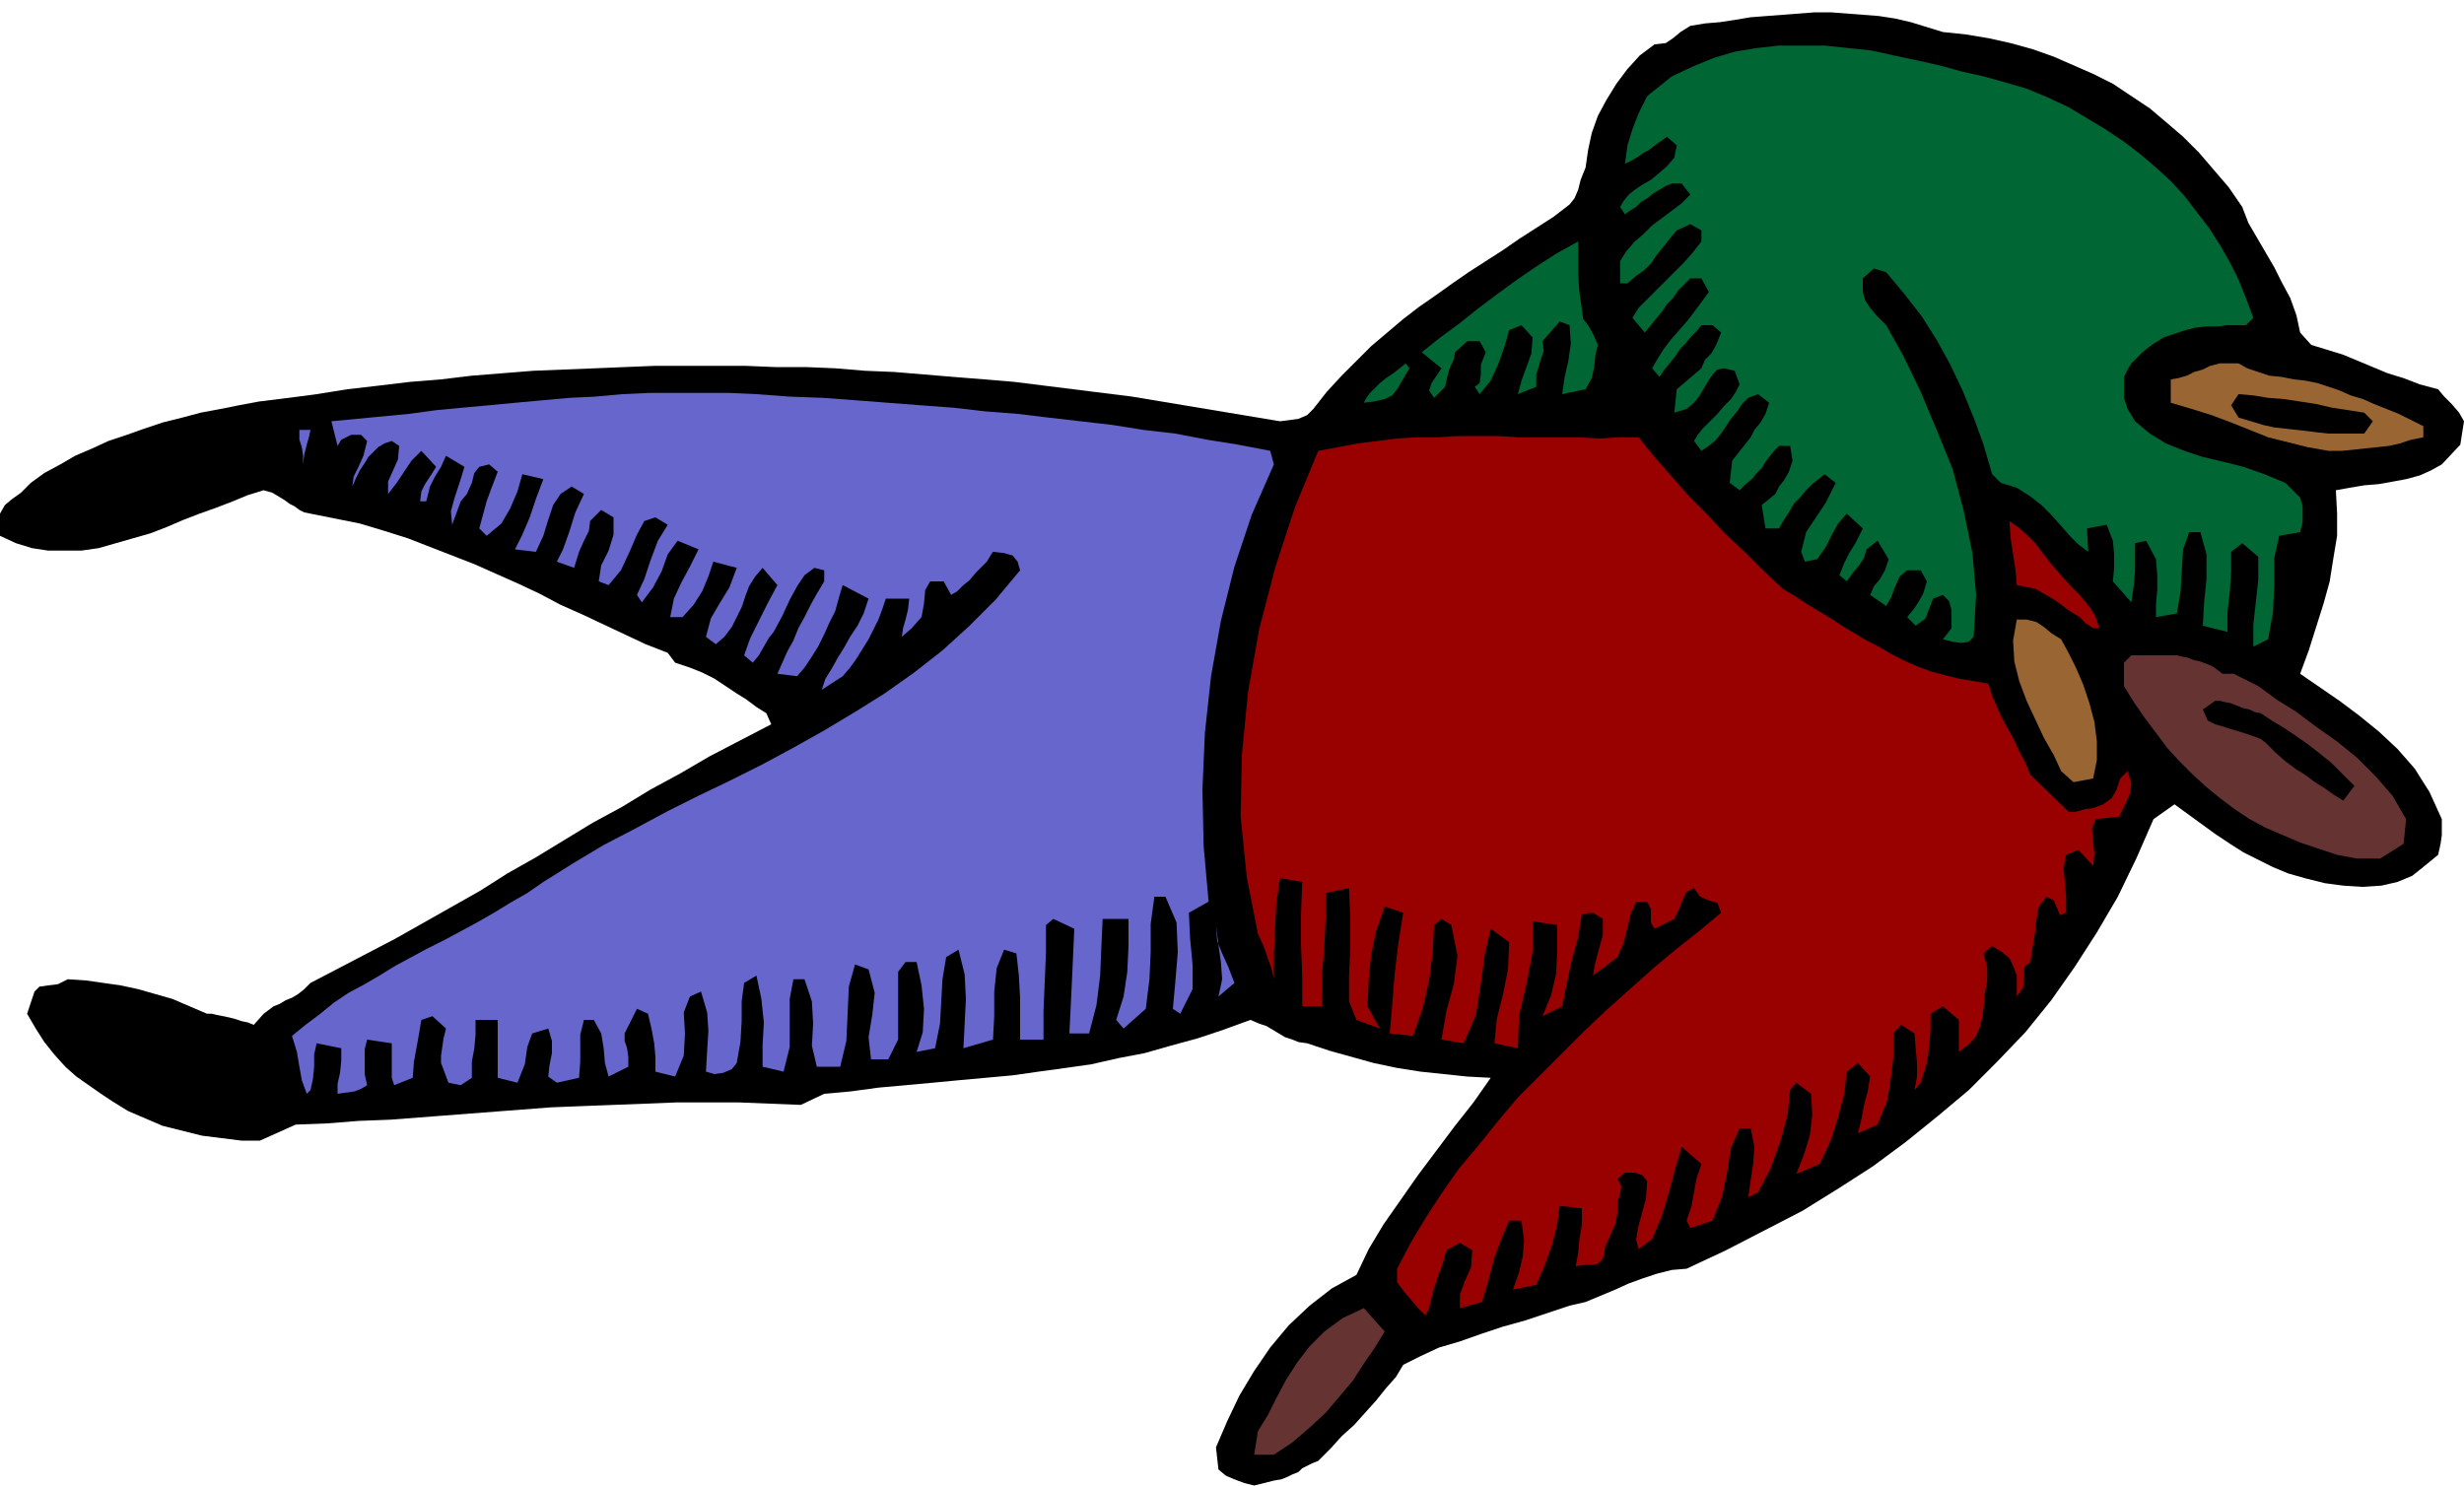 <svg xmlns="http://www.w3.org/2000/svg" width="192" height="1.206in" fill-rule="evenodd" stroke-linecap="round" preserveAspectRatio="none" viewBox="0 0 2000 1206"><style>.pen1{stroke:none}.brush2{fill:#000}.brush3{fill:#633}.brush4{fill:#900}.brush5{fill:#66c}.brush6{fill:#963}.brush7{fill:#063}</style><path d="m1018 1206-8-2-8-3-7-3-6-5-2-18 9-21 10-21 12-20 13-19 15-18 17-16 18-14 20-11 10-21 12-20 14-20 14-20 15-20 15-20 15-19 14-20-19-1-19-2-19-2-19-3-19-4-18-5-18-5-18-6-7-1-5-2-6-2-5-3-5-3-5-3-6-2-7-3-22 8-21 7-22 6-21 6-21 4-22 5-21 3-22 3-21 3-22 2-22 2-21 2-22 2-22 2-22 3-22 2-19 9-25-1-25-1h-51l-25 1-26 1-26 1-25 1-26 2-26 2-26 2-26 2-26 2-26 1-25 2-26 1-29 13h-15l-16-2-16-2-16-4-16-4-14-6-14-6-13-8-9-6-10-7-10-7-9-8-9-10-8-10-7-11-7-12 6-18 4-4 7-1 8-1 8-4 15 1 14 2 14 2 14 3 14 4 14 4 14 6 14 6h4l4 1 5 1 5 1 4 1 6 2 5 1 5 2 8-9 4-3 4-3 5-2 5-3 5-2 5-3 5-4 5-5 23-12 23-12 23-12 23-13 23-13 23-13 22-14 23-13 23-14 23-14 24-13 23-14 24-13 24-14 25-13 25-13-4-9-8-5-8-6-8-5-9-6-9-6-10-5-10-4-12-4-6-8-18-7-17-8-17-8-17-8-18-8-17-9-17-8-18-8-18-8-18-7-18-7-18-7-19-6-20-6-20-4-20-4-5-1-4-2-4-3-4-2-4-3-5-3-5-3-7-2-13 4-12 5-13 5-14 5-13 5-14 6-13 5-14 4-14 4-14 4-14 2H39l-13-2-13-4-13-6v-18l4-7 6-5 7-5 8-8 11-8 13-7 12-7 14-6 13-6 15-5 14-5 15-5 16-4 15-4 16-3 15-3 16-3 16-2 16-2 15-2 25-4 26-3 25-3 25-2 25-3 25-2 25-2 25-1 25-1 24-1 25-1h73l24 1h25l24 1 24 2 24 1 24 2 24 2 25 2 24 2 24 3 24 3 24 3 24 3 24 4 24 4 24 4 24 4 24 4 8-1 7-1 7-3 5-5 11-14 12-13 12-12 12-12 13-11 13-11 13-10 13-9 14-10 13-9 14-9 14-9 13-9 14-9 14-9 13-10 4-5 3-7 2-8 4-10 2-14 3-14 5-14 7-13 8-13 9-12 10-11 12-9 9-1 6-4 6-5 8-5 12-2 12-1 13-2 12-2 13-1 13-1 13-1 13-1h13l13 1 13 1 13 1 13 2 13 3 13 4 13 4 19 2 18 3 18 4 18 5 17 6 16 7 16 7 16 8 15 10 15 10 13 11 14 12 13 13 12 14 12 14 11 16 5 13 7 12 7 12 7 12 6 12 7 13 5 14 3 14 9 10 13 4 13 4 12 5 12 5 12 5 13 4 13 5 15 4 5 6 6 6 6 7 4 7-3 19-15 16-9 5-9 4-11 3-11 2-11 2-12 1-12 2-11 2 1 19v18l-3 18-3 19-5 18-6 19-6 19-7 19 16 11 16 11 16 12 16 13 15 14 14 16 12 19 10 22v13l-1 7-2 9-11 9-10 8-12 5-13 3-15 1-16-1-15-2-16-4-14-4-12-5-12-6-12-6-11-7-12-8-11-8-11-8-11-8-17 12-14 32-15 31-17 29-18 28-19 27-21 26-23 24-23 23-25 21-26 21-27 20-28 18-29 18-31 16-31 16-32 15-12 1-12 3-12 4-11 4-11 5-12 5-12 5-13 3-18 6-18 6-18 5-18 6-17 6-17 5-15 7-14 7-6 10-8 9-8 10-9 10-9 10-10 9-9 10-10 10-5 2-4 2-4 2-3 3-5 2-4 2-5 2-6 1-16 4z" class="pen1 brush2"/><path d="m1018 1181 3-19 8-13 7-14 8-15 9-14 10-13 12-12 15-11 17-8 17 19-8 13-9 13-9 14-11 13-11 13-13 12-14 12-15 10h-16z" class="pen1 brush3"/><path d="m1157 1068-6-6-5-6-6-7-6-8v-11l11-21 12-20 13-20 14-20 16-19 16-20 16-19 18-18 18-18 18-18 18-17 19-17 19-17 18-15 19-15 18-15-3-8-7-2-7-3-5-7-6 3-3 6-3 8-4 8-16 8-3-5v-11l-3-6h-9l-4 9-3 12-3 12-5 12-20 15 2-11 3-11 3-11v-13l-8-5-9 1-3 19-5 18-4 18-4 20-16 8 7-17 4-17 1-19v-21l-20-3v25l-5 26-6 26-1 26-19-4 2-20 5-20 4-20 1-22-15-11-5 22-3 23-4 25-10 23-18-3 4-23 6-22 3-23-5-25-8-5-6 5-1 22-3 23-5 22-8 23-19-2 2-23 2-25 3-25 4-25-15-5-7 20-4 19-2 20-1 22 10 18-19-7-6-15v-21l1-22v-24l-1-25-19 4v21l-1 22-2 24v25h-16v-25l-1-25v-25l1-26-18-3-3 20-1 20-1 20v22l-2-9-3-8-3-9-5-11-9-46-5-49 1-50 5-51 9-51 13-50 16-49 19-46 16-3 16-3 16-2 16-2 16-1h17l16-1h33l16 1h49l17 1 16-1h16l13 16 14 16 14 16 15 15 14 15 16 15 15 15 16 15 10 6 9 6 10 6 10 6 9 6 10 6 10 6 10 5 10 6 10 5 11 5 11 4 11 3 12 3 12 2 12 2 3 10 4 9 4 9 5 9 5 9 4 9 5 9 4 10 31 30h6l7-2 7-1 8-3 7-5 4-7 3-9 6-6 3 10-1 8-4 9-5 10-19 2-3 8 1 10 1 10-1 10-12-13-10 4-2 11 1 11 1 11v14l-5 2-2-5-3-7-6-3-6 8-2 10-1 10-2 12-2 13-5 4v8l-1 9-5 7v-17l-3-8-3-6-6-5-8-5-7 6 3 11v11l-2 11-1 12-1 7-2 8-3 7-5 6-9 7v-26l-13-11-10 6v13l-1 13-2 14-5 16-5 6 2-11v-11l-1-11-1-13-11-7-6 7v18l-2 17-3 19-8 20-16 7 3-12 2-11 3-11 2-12-10-11-9 7-2 18-5 19-6 19-9 19-19 8 6-15 5-16 2-17-1-17-12-9-5 6-2 20-6 22-8 22-10 19-8 4 2-14 2-13 1-14-3-15h-9l-7 16-3 19-4 20-8 20-18 6-3-6 4-12 2-11 2-11 4-12-16-14-5 17-5 19-6 20-8 19-11 8-2-8 2-11 3-11 3-11 1-14-4-5-6-2h-8l-6 5 3 6-1 6-2 7v8l-2 10-4 9-4 9-2 10-4 4-5 1h-7l-6 1 2-11 1-11 2-12v-13l-18-2-2 15-4 16-6 17-7 16-19 4 5-14 3-13 1-13-2-16h-10l-6 14-6 16-5 19-5 17-18 5v-11l4-11 5-11 1-14-10-6-11 6-3 11-4 11-4 12-3 13-3 6z" class="pen1 brush4"/><path d="M180 901h-5l-5-2-4-1-4-3-4-2-5-1-4-2h-5l-13-6-12-6-11-6-11-7-10-7-11-9-10-10-11-11v-9l7 1 7 1 7 1 7 1h7l7 1h7l8 1 12 4 11 4 11 4 11 4 11 5 12 4 12 5 14 5 3 4 2 6 2 7 4 8-3 9-3 1-4 1-4 2-4 1-5 1h-5l-4 1h-5z" class="pen1 brush2"/><path d="m249 888-4-11-2-11-2-12-4-13 11-9 12-9 11-9 12-8 13-7 12-7 13-8 13-7 13-7 14-7 13-7 13-7 14-8 13-8 14-8 13-9 24-15 25-15 25-13 26-14 26-13 25-12 26-13 26-14 25-14 25-15 24-15 24-17 23-18 22-20 21-21 20-24-2-7-4-5-7-2-9-1-2 3-3 5-4 4-5 5-5 6-5 4-5 5-5 3-6-11h-11l-4 7-1 11-2 11-8 9-8 7 1-7 2-7 2-8 1-9h-19l-3 9-3 8-4 8-4 8-5 8-5 8-5 7-6 7-17 11 3-9 5-8 5-9 5-8 5-9 6-9 5-10 4-12-21-11-3 10-3 11-5 10-4 9-5 10-5 8-6 9-6 7-16-2 4-9 4-9 5-9 4-10 5-9 5-10 5-9 6-10v-9l-8-2-8 6-6 9-6 11-6 13-7 13-4 5-4 7-4 7-5 6-7-6 5-14 7-14 7-14 8-15-12-14-6 7-5 8-3 8-3 9-4 8-4 8-6 8-7 6-8-6 4-15 7-12 8-13 6-16-19-5-4 12-5 12-7 11-9 10h-10l3-15 6-13 7-13 7-14-17-7-8 11-5 14-7 13-9 12-4-6 6-13 5-15 6-16 8-13-10-6-9 3-6 11-6 14-7 15-10 12-8-3 2-13 6-12 4-13v-14l-10-6-9 9-1 8-4 8-4 9-4 13-14-5 5-10 5-14 5-16 7-15-10-6-9 6-6 9-4 12-4 13-6 13-17-2 6-12 6-14 5-15 6-16-17-4-4 14-6 14-7 12-12 10-6-6 3-11 3-11 4-11 5-13-7-6-8 2-4 5-2 8-4 9-5 6-7 19-1-11 3-11 4-12 4-13-15-9-4 9-5 8-4 8-3 12h-5l1-8 3-6 4-6 5-8-12-13-8 8-6 9-6 9-7 9v-10l4-9 4-9 1-11-6-4-6 2-5 3-4 4-4 4-3 5-4 6-3 6-3 7 1-8 4-8 4-9 3-12-5-5h-8l-8 4-3 5-5-20 21-2 21-2 21-2 22-3 21-2 22-2 21-2 22-2 22-2 21-1 22-2 22-1h65l22 1 27 2 27 1 27 2 26 2 26 2 27 2 26 3 26 2 25 3 26 3 26 3 25 4 26 3 26 5 25 4 26 5 3 11-18 41-14 42-11 44-8 45-5 46-2 46 1 46 4 45-16 9 1 21 2 21v20l-10 20-6-4 2-22 2-24-1-24-9-21h-9l-3 22v23l-1 22-3 24-18 16-6-7 6-19 3-20 1-21v-22h-21l-1 22-1 24-3 24-6 23h-16l1-20 1-21 1-22 1-22-17-8-6 5v23l-1 23-1 24v23h-19v-34l-1-18-2-18-10-3-6 15-2 19v20l-1 19-24 7 1-20 1-20-1-20-5-20-10 6-3 18-1 18-1 18-4 20-15 3 5-16 1-19-2-19-4-19h-9l-6 8v55l-8 16h-14l-2-18 3-18 2-18-5-19-11-4-5 18-1 22-1 22-5 21h-19l-4-17 1-18-1-18-6-18h-9l-3 16v39l-5 20-17-4v-18l1-18-2-19-4-19-10 6-2 15v16l-1 17-3 17-4 5-7 3-7 1-7-2 1-17 1-16-1-15-5-17-9 4-5 13 1 17-1 18-7 17-16-4v-12l-1-11-2-11-3-13-9-4-10 20v6l2 6 1 7v8l-16 8-3-11-1-12-2-12-6-11h-8l-3 12v22l-1 13-18 4-7-5 1-9 2-10v-10l-3-10-13 4-4 11-2 14-6 15-16-4v-47h-18v12l-1 11-2 11v13l-9 6-10-2-6-16v-6l1-7 1-7 2-8-11-10-9 3-2 12-2 11-2 11-1 13-15 6-2-6v-28l-20-3-2 8v20l2 9-5 3-5 2-7 1-7 1v-8l2-9 1-10v-10l-20-4-2 9v10l-1 10-2 9-3 3zm740-79 3-14-1-14-2-14-2-16 1 13 4 10 5 11 5 13-13 11z" class="pen1 brush5"/><path d="m1913 697-16-3-15-5-15-5-14-6-14-6-13-7-12-8-12-9-11-9-11-10-11-11-10-11-9-12-9-12-9-13-8-13v-19l6-6h37l4 1 5 1 5 2 5 1 5 2 5 2 4 3 4 3h9l20 10 15 11 16 10 16 12 17 12 16 13 15 15 14 16 11 19-2 20-19 12h-19z" class="pen1 brush3"/><path d="m1902 650-8-5-7-5-8-5-8-6-8-5-8-6-8-7-8-8-4-3-5-2-6-2-6-2-7-2-6-2-7-2-6-3-4-9 10-7h4l4 1 5 1 5 2 5 2 5 1 4 2 5 1 9 6 10 6 9 6 10 7 9 7 10 8 9 9 10 10-9 12z" class="pen1 brush2"/><path d="m1683 635-10-9-6-13-8-14-7-15-7-15-6-16-4-16-1-17 3-17h8l8 2 6 4 6 5 8 5 6 11 6 12 6 14 5 15 4 15 2 16v15l-3 15-16 3z" class="pen1 brush6"/><path d="M1829 525v-18l2-18 2-18v-19l-13-11-9 7v15l-1 17-2 17v16l-20-5 1-18 2-20v-20l-5-18h-9l-5 14-1 16-1 18-3 18-17 3v-11l1-11v-12l-1-13-8-15-9 2v22l-1 12-2 14-15-17 1-11v-11l-1-11-5-13-16 3 1 19-8-6-7-7-7-8-8-9-8-8-9-7-11-7-13-4-7-7-7-24-8-22-9-22-10-21-11-20-12-19-14-18-15-18-10-3-9 8v11l2 7 4 6 5 6 8 8 14 25 14 29 13 31 13 32 9 34 7 34 3 34-2 34-4 4-6 1-7-1-8-2 7-9v-15l-2-7-5-5-8 3-3 8-3 8-8 6-7-7 5-6 4-6 4-7 3-10-5-9h-11l-6 5-4 9-3 8-4 7-13-9 3-7 5-6 4-7 3-9-9-15-9 7-2 7-4 6-5 6-5 7-6-5 4-10 4-8 5-8 6-12-13-12-7 8-5 9-5 10-7 10-10 2-3-8 4-16 8-12 8-12 8-16-9-7-5 4-5 4-5 5-5 6-5 5-4 7-4 6-4 7h-11l-3-19 11-9 3-6 4-5 4-7 3-9-2-12h-9l-4 4-4 5-3 4-3 5-4 4-4 5-5 4-5 5-8-6 2-18 15-19 3-6 5-6 4-7 3-9-9-7-8 3-5 5-4 6-5 6-4 6-4 6-5 6-5 4-6 4-6-8 3-5 4-5 6-6 6-6 5-6 6-6 4-6 3-6-4-11-9-2-5 1-3 3-3 4-3 5-3 5-3 5-4 5-6 5-10 3 2-19 20-17 3-7 5-5 4-7 4-10-7-6h-9l-4 5-5 5-4 5-4 4-4 6-4 5-5 6-4 6-6-7 4-7 5-8 6-8 7-8 7-8 6-8 6-8 5-7-6-11h-9l-5 5-5 5-4 6-5 5-4 6-5 6-4 5-5 6-10-12 5-8 7-7 7-7 8-8 7-7 8-8 7-8 7-9v-9l-9-5-11 5-5 6-4 5-4 5-4 5-4 6-5 5-7 5-7 6h-6v-18l5-8 7-8 7-6 7-7 8-6 8-6 8-6 7-7-7-9h-8l-5 2-5 3-5 3-5 4-5 3-4 4-5 3-4 3-4-6 3-5 4-5 5-4 6-4 7-4 6-5 7-6 6-7 2-10-8-7-4 3-3 2-4 3-4 3-4 2-4 3-5 3-6 3 2-15 4-13 5-13 7-14 20-16 17-8 17-7 17-5 18-3 18-2h37l19 2 19 2 18 4 19 4 18 4 18 5 18 4 18 5 17 5 17 7 17 8 15 9 15 9 15 10 13 10 13 11 12 11 11 12 10 13 10 13 9 14 8 14 7 14 6 15 6 16-6 6h-15l-8 1h-9l-9 1-8 2-9 3-9 3-3 2-5 3-4 3-5 4-4 4-5 5-3 5-3 6v17l3 9 6 10 12 10 13 8 15 6 15 5 17 4 16 4 17 6 17 7 12 12 2 7v13l-2 8-17 3-4 18v22l-1 22-4 22-12 6z" class="pen1 brush7"/><path d="m1699 510-6-4-5-5-5-3-6-4-5-4-6-4-7-4-7-4-15-3-1-12-2-13-2-13-1-14 7 5 7 6 7 7 6 8 7 9 7 8 8 9 8 8 5 6 4 5 4 7 3 9h-5z" class="pen1 brush4"/><path d="m31 429-3-9 9-5 9-6 9-6 10-5 10-6 11-6 10-5 11-5 12-5 11-4 12-4 12-3 13-3 13-1 13-1h13v19l-6 4-8 4-7 4-9 4-8 3-9 4-10 4-9 3-12 3-12 4-14 4-13 5-14 4-14 3-15 2H31z" class="pen1 brush2"/><path d="M246 377v-7l-1-7-2-6v-8h9l-1 5-2 7-2 8-1 8z" class="pen1 brush5"/><path d="m1890 366-17-3-16-4-16-4-15-6-15-6-16-6-16-5-17-5v-19l6-1 7-2 6-3 7-2 6-3 8-2h15l7 4 9 3 9 3 10 1 10 2 9 1 10 2 9 3 9 3 9 4 10 3 9 4 10 4 10 4 10 5 10 5v9l-10 2-9 3-9 2-9 1-10 1-9 1-10 1h-11z" class="pen1 brush6"/><path d="m1890 352-9-1-8-1-9-1-9-1-9-1-9-2-10-3-10-3-6-10 6-9 12 1 12 2 13 1 13 2 13 2 13 3 13 2 13 2 7 7-7 10h-29z" class="pen1 brush2"/><path d="m1107 327 2-4 3-4 4-4 4-4 5-4 6-4 5-4 5-4 3 4-10 17-4 5-6 3-9 2-8 1zm57-4-4-6 2-6 4-6 4-6-16-13 15-12 15-11 15-12 16-12 15-11 16-11 17-11 18-10v27l1 14 2 14 1 8 4 5 4 7 4 9-2 8-1 10-2 9-5 9-19 4 2-14 3-13 2-14-1-15-8-3-14 16 1 8-3 9-3 10v10l-15 6 3-11 4-11 4-11 1-13-9-10-10 4-4 14-5 14-6 13-9 11-4-6 4-3 1-7v-8l4-10-5-9h-10l-10 9-1 6-3 6-2 7-2 9-9 9z" class="pen1 brush7"/></svg>
